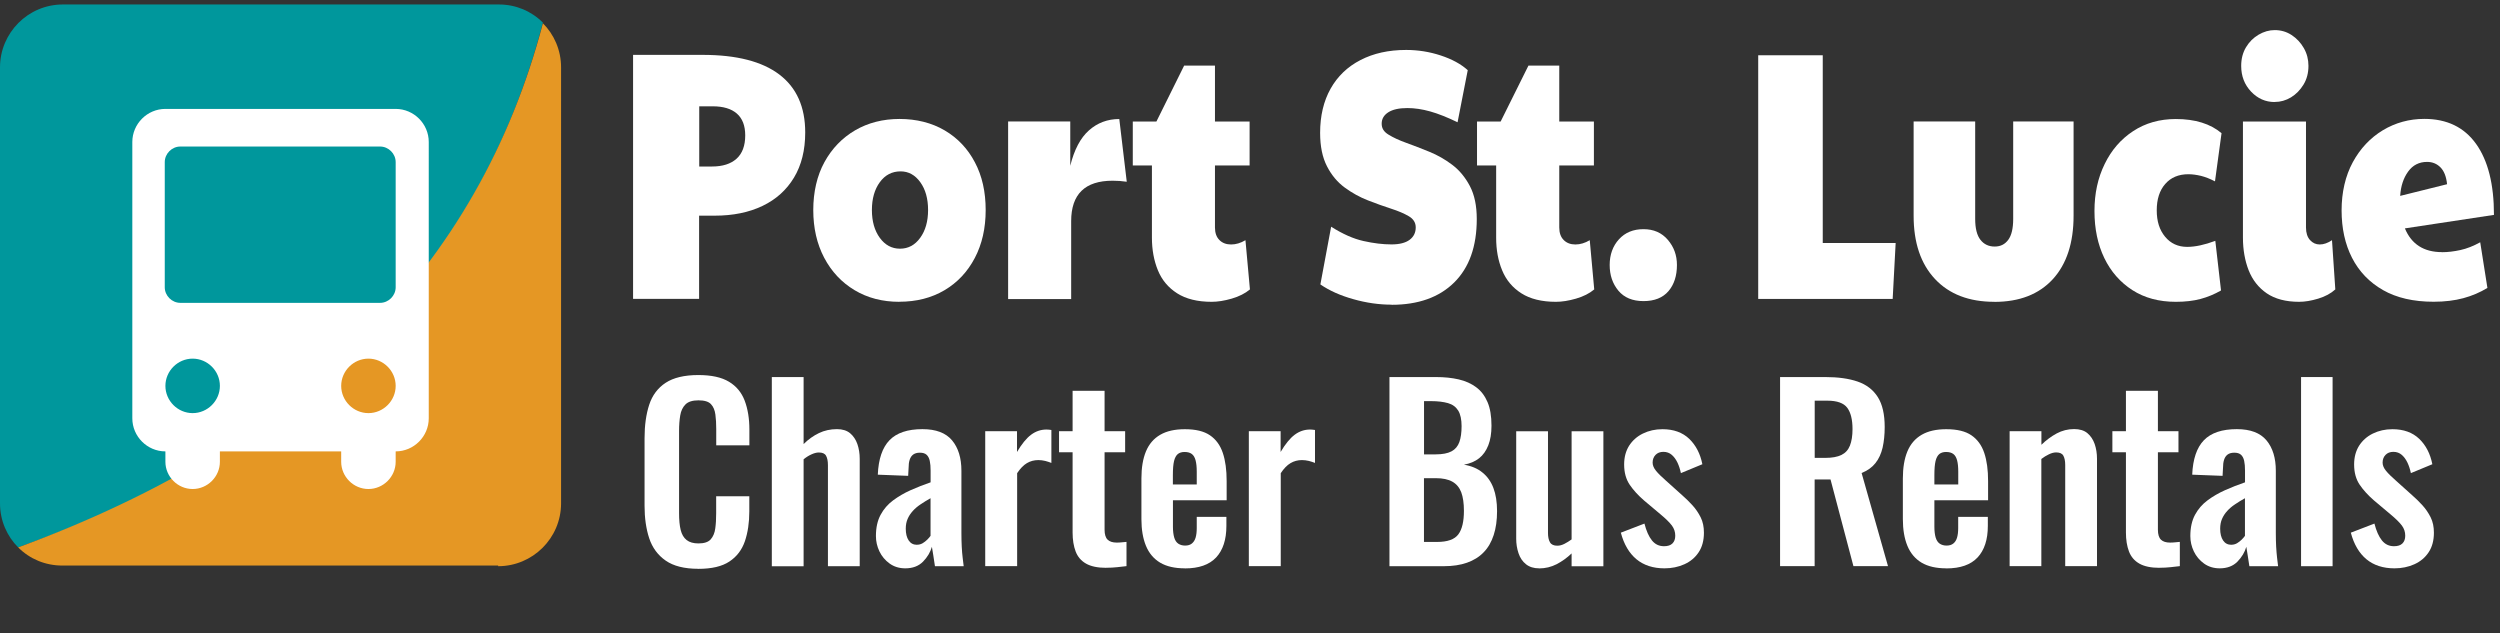 <svg xmlns="http://www.w3.org/2000/svg" id="Layer_1" data-name="Layer 1" viewBox="0 0 385.42 97.62"><rect x="0" y="0" width="385.42" height="97.62" fill="#333333" stroke="none"/><defs><style>      .cls-1 {        fill: #00979c;      }      .cls-2 {        isolation: isolate;      }      .cls-3 {        fill: #e59724;      }      .cls-4 {        fill: #fff;      }    </style></defs><g class="cls-2"><g class="cls-2"><g class="cls-2"><g class="cls-2"><path class="cls-4" d="M97.6,46.09V8.46h10.73c5.22,0,9.16,1.01,11.82,3.03,2.66,2.02,3.99,5,3.99,8.93,0,2.73-.58,5.05-1.73,6.96-1.15,1.91-2.77,3.37-4.86,4.37-2.09,1-4.55,1.5-7.37,1.5h-2.4v12.83h-10.18ZM109.77,25.67c1.63,0,2.89-.4,3.78-1.2.89-.8,1.34-2,1.34-3.6,0-1.49-.43-2.61-1.29-3.36-.86-.75-2.1-1.12-3.73-1.12h-2.07v9.28h1.98Z"></path><path class="cls-4" d="M138.65,46.53c-2.61,0-4.91-.6-6.91-1.8-2-1.2-3.56-2.87-4.68-5-1.12-2.13-1.68-4.58-1.68-7.35s.58-5.31,1.73-7.4c1.15-2.09,2.73-3.72,4.72-4.89,2-1.16,4.28-1.75,6.86-1.75s4.96.59,6.96,1.77c2,1.18,3.55,2.82,4.65,4.92,1.11,2.09,1.66,4.54,1.66,7.35s-.56,5.27-1.68,7.4c-1.12,2.13-2.68,3.79-4.68,4.97-2,1.18-4.32,1.77-6.96,1.77ZM138.75,38.34c1.26,0,2.3-.55,3.11-1.67.81-1.11,1.22-2.54,1.22-4.29s-.4-3.18-1.2-4.29c-.8-1.11-1.81-1.67-3.04-1.67-1.32,0-2.39.56-3.2,1.67-.81,1.11-1.22,2.54-1.22,4.29s.41,3.18,1.22,4.29c.81,1.11,1.85,1.67,3.11,1.67Z"></path><path class="cls-4" d="M155.42,46.09v-27.36h9.58v6.83c.61-2.48,1.57-4.3,2.88-5.46,1.31-1.16,2.86-1.75,4.68-1.75l1.15,9.67c-.74-.11-1.46-.16-2.17-.16-4.27,0-6.4,2.08-6.4,6.23v12.02h-9.72Z"></path><path class="cls-4" d="M186.8,46.53c-2.18,0-3.96-.44-5.32-1.31-1.37-.87-2.36-2.06-2.97-3.55-.61-1.49-.92-3.17-.92-5.02v-11.14h-2.95v-6.77h3.64l4.28-8.63h4.75v8.63h5.34v6.77h-5.34v9.56c0,.84.23,1.48.69,1.94.46.46,1.06.68,1.8.68s1.47-.22,2.21-.66l.69,7.59c-.74.62-1.68,1.09-2.81,1.42-1.14.33-2.17.49-3.09.49Z"></path><path class="cls-4" d="M214.53,46.97c-1.93,0-3.9-.28-5.9-.85-2-.56-3.69-1.32-5.07-2.27l1.66-8.9c1.78,1.13,3.45,1.87,5,2.21,1.55.35,2.99.52,4.31.52,1.23,0,2.16-.24,2.79-.71.63-.47.94-1.11.94-1.91,0-.73-.35-1.3-1.06-1.72-.71-.42-1.62-.81-2.74-1.17-1.12-.36-2.31-.79-3.57-1.28-1.26-.49-2.45-1.15-3.57-1.97-1.12-.82-2.04-1.91-2.74-3.28-.71-1.37-1.06-3.09-1.06-5.16,0-2.62.54-4.89,1.61-6.8,1.07-1.91,2.61-3.39,4.61-4.42,2-1.04,4.35-1.56,7.05-1.56,1.81,0,3.59.28,5.32.85s3.12,1.32,4.17,2.27l-1.57,8.03c-1.57-.76-2.97-1.32-4.22-1.67-1.24-.35-2.42-.52-3.52-.52-1.29,0-2.27.22-2.95.66s-1.01,1.02-1.01,1.75.35,1.26,1.06,1.69c.71.44,1.61.86,2.72,1.26,1.11.4,2.29.86,3.55,1.37,1.26.51,2.44,1.18,3.55,2.02,1.11.84,2.01,1.93,2.72,3.28.71,1.35,1.06,3.04,1.06,5.08,0,4.22-1.16,7.48-3.48,9.78-2.32,2.29-5.54,3.44-9.65,3.44Z"></path><path class="cls-4" d="M239.87,46.53c-2.18,0-3.96-.44-5.32-1.31-1.37-.87-2.36-2.06-2.97-3.55-.62-1.49-.92-3.17-.92-5.02v-11.14h-2.95v-6.77h3.64l4.29-8.63h4.75v8.63h5.34v6.77h-5.34v9.56c0,.84.23,1.48.69,1.94.46.46,1.06.68,1.8.68s1.47-.22,2.21-.66l.69,7.59c-.74.62-1.67,1.09-2.81,1.42-1.14.33-2.17.49-3.09.49Z"></path><path class="cls-4" d="M253.37,46.42c-1.69,0-2.98-.54-3.87-1.61-.89-1.07-1.34-2.39-1.34-3.96s.48-2.92,1.43-3.96c.95-1.04,2.21-1.56,3.78-1.56s2.82.55,3.75,1.64c.94,1.09,1.41,2.38,1.41,3.88,0,1.68-.44,3.02-1.31,4.04-.88,1.02-2.16,1.53-3.85,1.53Z"></path><path class="cls-4" d="M271.06,46.09V8.52h9.95v28.94h11.24l-.46,8.63h-20.73Z"></path><path class="cls-4" d="M307.46,46.53c-3.9,0-6.95-1.17-9.15-3.52-2.2-2.35-3.29-5.6-3.29-9.75v-14.53h9.49v15.02c0,1.46.27,2.53.81,3.22.54.69,1.27,1.04,2.19,1.04s1.59-.35,2.1-1.04c.51-.69.76-1.77.76-3.22v-15.02h9.31v14.53c0,4.19-1.07,7.45-3.2,9.78-2.14,2.33-5.14,3.5-9.01,3.5Z"></path><path class="cls-4" d="M335.43,46.53c-2.58,0-4.81-.6-6.68-1.8-1.87-1.2-3.32-2.85-4.33-4.94-1.01-2.09-1.52-4.51-1.52-7.24s.52-5.11,1.57-7.26c1.04-2.15,2.51-3.84,4.4-5.08,1.89-1.24,4.08-1.86,6.57-1.86,2.98,0,5.33.73,7.05,2.18l-1.01,7.43c-.77-.4-1.49-.68-2.17-.85-.68-.16-1.32-.25-1.93-.25-1.51,0-2.7.5-3.57,1.5-.88,1-1.31,2.36-1.31,4.07s.43,3.03,1.29,4.07c.86,1.04,2,1.56,3.41,1.56,1.23,0,2.67-.31,4.33-.93l.88,7.65c-1.01.58-2.07,1.02-3.16,1.31-1.09.29-2.36.44-3.8.44Z"></path><path class="cls-4" d="M350.68,15.73c-1.41,0-2.63-.54-3.64-1.61-1.01-1.07-1.52-2.39-1.52-3.96,0-1.09.25-2.05.74-2.87s1.14-1.47,1.94-1.94c.8-.47,1.63-.71,2.49-.71.95,0,1.82.25,2.6.76.78.51,1.41,1.18,1.89,2.02.48.84.71,1.75.71,2.73,0,1.09-.25,2.06-.76,2.89-.51.84-1.15,1.49-1.93,1.97-.78.47-1.62.71-2.51.71ZM354.46,46.53c-2.06,0-3.72-.44-5-1.31-1.27-.87-2.2-2.06-2.79-3.55-.58-1.49-.88-3.17-.88-5.02v-17.91h9.72v16.33c0,.84.21,1.48.62,1.94.42.46.91.68,1.5.68.61,0,1.24-.22,1.89-.66l.51,7.59c-.68.62-1.55,1.09-2.63,1.42-1.08.33-2.06.49-2.95.49Z"></path><path class="cls-4" d="M376.48,38.88c.89,0,1.83-.11,2.83-.33,1-.22,2.02-.62,3.06-1.2l1.11,7.04c-1.14.69-2.37,1.22-3.71,1.58s-2.86.55-4.58.55c-3.1,0-5.71-.6-7.81-1.8-2.1-1.2-3.69-2.86-4.77-4.97-1.08-2.11-1.61-4.55-1.61-7.32s.58-5.31,1.73-7.43c1.15-2.11,2.7-3.75,4.63-4.92,1.94-1.16,4.07-1.75,6.4-1.75,3.47,0,6.13,1.28,7.97,3.85s2.76,6.22,2.76,10.95l-13.73,2.08c1.01,2.44,2.92,3.66,5.71,3.66ZM370.03,30.2l7.23-1.8c-.12-1.17-.46-2.03-1.01-2.59-.55-.56-1.24-.85-2.07-.85-1.23,0-2.21.5-2.93,1.5-.72,1-1.13,2.25-1.22,3.74Z"></path></g></g></g></g><g><path class="cls-4" d="M107.65,87.69c-2.14,0-3.81-.42-5.02-1.26s-2.06-1.99-2.54-3.44-.72-3.13-.72-5.02v-10.4c0-1.99.24-3.72.72-5.18.48-1.46,1.33-2.59,2.54-3.38s2.89-1.19,5.02-1.19c2.02,0,3.59.34,4.73,1.03,1.14.68,1.95,1.66,2.43,2.93.48,1.27.72,2.75.72,4.43v2.45h-5.11v-2.52c0-.82-.04-1.56-.13-2.23s-.31-1.21-.68-1.6c-.37-.4-1.01-.59-1.93-.59s-1.58.21-2,.63c-.42.42-.69.98-.81,1.69s-.18,1.51-.18,2.39v12.67c0,1.06.08,1.93.25,2.61.17.68.47,1.2.92,1.55.44.35,1.05.52,1.82.52.89,0,1.52-.21,1.89-.63.37-.42.61-.98.7-1.67.1-.7.14-1.48.14-2.34v-2.63h5.11v2.34c0,1.73-.23,3.26-.68,4.59-.46,1.33-1.25,2.38-2.39,3.13-1.14.76-2.74,1.13-4.81,1.13Z"></path><path class="cls-4" d="M118.99,87.29v-29.16h4.9v10.33c.72-.72,1.51-1.28,2.36-1.69.85-.41,1.78-.61,2.79-.61.84,0,1.51.21,2.02.63.5.42.88.98,1.12,1.67.24.7.36,1.45.36,2.27v16.56h-4.9v-15.59c0-.62-.1-1.1-.29-1.44s-.56-.5-1.12-.5c-.34,0-.71.1-1.13.29-.42.19-.82.44-1.21.76v16.49h-4.9Z"></path><path class="cls-4" d="M139.58,87.62c-.94,0-1.75-.25-2.43-.74-.68-.49-1.21-1.12-1.57-1.87-.36-.76-.54-1.54-.54-2.36,0-1.3.24-2.39.72-3.28.48-.89,1.12-1.63,1.93-2.23s1.7-1.12,2.7-1.57c1-.44,2.02-.85,3.08-1.21v-1.8c0-.6-.04-1.1-.13-1.51s-.25-.72-.49-.94-.59-.32-1.04-.32c-.43,0-.77.1-1.03.29-.25.19-.43.46-.54.81-.11.35-.16.75-.16,1.21l-.07,1.26-4.68-.18c.1-2.4.7-4.17,1.8-5.31,1.1-1.14,2.8-1.71,5.08-1.71,2.09,0,3.61.58,4.57,1.73.96,1.15,1.44,2.71,1.44,4.68v9.61c0,.77.02,1.46.05,2.09s.08,1.19.14,1.69c.06.5.11.95.16,1.33h-4.43c-.07-.48-.16-1.03-.25-1.64s-.17-1.06-.22-1.35c-.24.84-.7,1.6-1.37,2.29-.67.68-1.58,1.03-2.74,1.03ZM141.38,83.98c.31,0,.6-.08.86-.23.26-.16.5-.34.72-.56s.38-.41.5-.58v-5.8c-.55.31-1.06.62-1.53.94-.47.31-.87.65-1.21,1.03s-.6.77-.79,1.21c-.19.43-.29.94-.29,1.51,0,.77.15,1.37.45,1.82s.73.67,1.28.67Z"></path><path class="cls-4" d="M151.89,87.29v-20.81h4.9v3.2c.72-1.22,1.44-2.11,2.16-2.65.72-.54,1.51-.81,2.38-.81.14,0,.27,0,.38.02.11.01.23.03.38.05v5.08c-.29-.12-.61-.22-.95-.31-.35-.08-.7-.13-1.06-.13-.65,0-1.24.16-1.76.47-.53.31-1.03.83-1.51,1.55v14.33h-4.9Z"></path><path class="cls-4" d="M170.54,87.54c-1.32,0-2.36-.22-3.11-.65-.76-.43-1.29-1.06-1.6-1.87-.31-.82-.47-1.79-.47-2.92v-12.38h-2.09v-3.24h2.09v-6.23h4.93v6.23h3.17v3.24h-3.17v11.95c0,.72.16,1.23.47,1.53.31.3.78.45,1.4.45.26,0,.52-.01.77-.04.25-.02.5-.05.74-.07v3.74c-.41.05-.88.1-1.42.16s-1.11.09-1.71.09Z"></path><path class="cls-4" d="M182.67,87.62c-1.56,0-2.83-.29-3.82-.88-.98-.59-1.71-1.45-2.18-2.59-.47-1.14-.7-2.51-.7-4.12v-6.26c0-1.66.23-3.05.7-4.18.47-1.13,1.2-1.98,2.2-2.56s2.26-.86,3.8-.86c1.66,0,2.95.31,3.87.94s1.58,1.53,1.98,2.72c.4,1.19.59,2.63.59,4.34v2.95h-8.28v4.1c0,.67.07,1.22.2,1.66s.34.74.63.94c.29.19.64.29,1.04.29.43,0,.78-.1,1.04-.31s.46-.5.58-.9c.12-.4.18-.89.18-1.49v-1.73h4.57v1.4c0,2.11-.53,3.73-1.58,4.86-1.06,1.13-2.66,1.69-4.82,1.69ZM180.83,74.69h3.67v-1.98c0-.72-.06-1.3-.18-1.75-.12-.44-.31-.77-.58-.97-.26-.2-.64-.31-1.12-.31-.43,0-.78.11-1.04.32-.26.22-.46.58-.58,1.08-.12.5-.18,1.22-.18,2.16v1.44Z"></path><path class="cls-4" d="M192.53,87.29v-20.81h4.9v3.2c.72-1.22,1.44-2.11,2.16-2.65.72-.54,1.51-.81,2.38-.81.14,0,.27,0,.38.02.11.01.23.03.38.05v5.08c-.29-.12-.61-.22-.95-.31-.35-.08-.7-.13-1.06-.13-.65,0-1.24.16-1.76.47-.53.31-1.03.83-1.51,1.55v14.33h-4.9Z"></path><path class="cls-4" d="M214.21,87.29v-29.16h7.16c1.3,0,2.47.12,3.51.36,1.04.24,1.94.64,2.7,1.21.76.56,1.34,1.33,1.75,2.29.41.96.61,2.17.61,3.64,0,1.18-.16,2.18-.49,3.02s-.8,1.51-1.42,2c-.62.49-1.4.82-2.34.99,1.15.19,2.11.59,2.86,1.21.76.61,1.32,1.41,1.69,2.39s.56,2.17.56,3.56-.17,2.62-.52,3.69c-.35,1.07-.86,1.96-1.55,2.66-.68.71-1.54,1.24-2.56,1.6-1.02.36-2.21.54-3.58.54h-8.39ZM219.53,70.05h1.8c1.06,0,1.87-.16,2.45-.47.58-.31.98-.79,1.21-1.44.23-.65.34-1.46.34-2.45s-.17-1.83-.52-2.39c-.35-.56-.87-.95-1.57-1.15-.7-.2-1.58-.31-2.66-.31h-1.04v8.21ZM219.53,83.55h2.02c1.61,0,2.7-.39,3.28-1.17.58-.78.86-1.99.86-3.62,0-1.17-.14-2.13-.41-2.86-.28-.73-.73-1.28-1.37-1.64-.64-.36-1.48-.54-2.54-.54h-1.84v9.83Z"></path><path class="cls-4" d="M237.28,87.62c-.82,0-1.49-.21-2.02-.63-.53-.42-.91-.98-1.15-1.69-.24-.71-.36-1.46-.36-2.25v-16.56h4.9v15.66c0,.62.1,1.11.31,1.46.2.35.58.52,1.13.52.36,0,.73-.1,1.1-.29.37-.19.74-.42,1.1-.68v-16.67h4.9v20.81h-4.9v-1.98c-.7.67-1.46,1.22-2.3,1.66-.84.43-1.74.65-2.7.65Z"></path><path class="cls-4" d="M256.61,87.62c-1.75,0-3.19-.47-4.32-1.4-1.13-.94-1.93-2.3-2.41-4.1l3.64-1.4c.29,1.13.67,1.99,1.15,2.59.48.6,1.1.9,1.87.9.58,0,1.01-.14,1.3-.43.29-.29.43-.68.43-1.19,0-.58-.17-1.1-.52-1.57-.35-.47-.94-1.05-1.78-1.75l-2.52-2.12c-.91-.79-1.65-1.6-2.21-2.43-.56-.83-.85-1.87-.85-3.11,0-1.13.26-2.09.77-2.9.52-.8,1.22-1.43,2.12-1.87.9-.44,1.9-.67,3.01-.67,1.73,0,3.11.5,4.14,1.49,1.03,1,1.7,2.3,2.02,3.91l-3.31,1.37c-.12-.58-.29-1.11-.52-1.6-.23-.49-.52-.89-.88-1.21-.36-.31-.79-.47-1.3-.47s-.91.16-1.21.47c-.3.31-.45.71-.45,1.19,0,.41.17.83.52,1.26.35.43.85.92,1.49,1.48l2.56,2.3c.55.48,1.08,1,1.58,1.55s.92,1.17,1.26,1.85c.34.68.5,1.47.5,2.36,0,1.2-.27,2.21-.81,3.02-.54.82-1.27,1.43-2.2,1.85s-1.95.63-3.08.63Z"></path><path class="cls-4" d="M274.43,87.29v-29.16h6.98c1.97,0,3.63.23,4.99.7,1.36.47,2.39,1.27,3.1,2.39s1.06,2.66,1.06,4.61c0,1.18-.11,2.23-.32,3.17-.22.94-.58,1.73-1.1,2.39-.52.66-1.23,1.17-2.14,1.53l4.07,14.36h-5.33l-3.53-13.36h-2.45v13.36h-5.33ZM279.76,70.59h1.66c1.03,0,1.85-.15,2.47-.45.61-.3,1.05-.78,1.31-1.44.26-.66.4-1.51.4-2.54,0-1.46-.27-2.56-.81-3.29-.54-.73-1.57-1.1-3.08-1.1h-1.94v8.82Z"></path><path class="cls-4" d="M300.06,87.62c-1.56,0-2.83-.29-3.82-.88-.98-.59-1.71-1.45-2.18-2.59-.47-1.14-.7-2.51-.7-4.12v-6.26c0-1.66.23-3.05.7-4.18.47-1.13,1.2-1.98,2.2-2.56,1-.58,2.26-.86,3.8-.86,1.66,0,2.95.31,3.87.94s1.58,1.53,1.98,2.72c.4,1.19.59,2.63.59,4.34v2.95h-8.28v4.1c0,.67.07,1.22.2,1.66.13.43.34.74.63.94.29.19.64.29,1.04.29.43,0,.78-.1,1.04-.31.26-.2.46-.5.58-.9.12-.4.18-.89.18-1.49v-1.73h4.57v1.4c0,2.11-.53,3.73-1.58,4.86-1.06,1.13-2.66,1.69-4.82,1.69ZM298.23,74.69h3.67v-1.98c0-.72-.06-1.3-.18-1.75-.12-.44-.31-.77-.58-.97-.26-.2-.64-.31-1.12-.31-.43,0-.78.11-1.04.32-.26.22-.46.58-.58,1.08-.12.5-.18,1.22-.18,2.16v1.44Z"></path><path class="cls-4" d="M309.82,87.29v-20.81h4.9v2.09c.74-.72,1.53-1.3,2.36-1.75.83-.44,1.72-.67,2.68-.67.86,0,1.55.21,2.05.63.5.42.88.98,1.12,1.67.24.7.36,1.45.36,2.27v16.56h-4.9v-15.59c0-.62-.1-1.1-.29-1.44-.19-.34-.56-.5-1.12-.5-.34,0-.7.1-1.1.29-.4.19-.79.43-1.17.72v16.52h-4.9Z"></path><path class="cls-4" d="M332.93,87.54c-1.32,0-2.36-.22-3.11-.65-.76-.43-1.29-1.06-1.6-1.87-.31-.82-.47-1.79-.47-2.92v-12.38h-2.09v-3.24h2.09v-6.23h4.93v6.23h3.17v3.24h-3.17v11.95c0,.72.16,1.23.47,1.53.31.3.78.45,1.4.45.26,0,.52-.01.77-.04.25-.02.5-.05.74-.07v3.74c-.41.05-.88.1-1.42.16s-1.11.09-1.71.09Z"></path><path class="cls-4" d="M342.22,87.62c-.94,0-1.75-.25-2.43-.74-.68-.49-1.21-1.12-1.57-1.87-.36-.76-.54-1.54-.54-2.36,0-1.3.24-2.39.72-3.28.48-.89,1.12-1.63,1.93-2.23.8-.6,1.7-1.12,2.7-1.57,1-.44,2.02-.85,3.08-1.21v-1.8c0-.6-.04-1.1-.13-1.51s-.25-.72-.49-.94c-.24-.22-.59-.32-1.04-.32-.43,0-.77.1-1.03.29-.25.19-.43.46-.54.81-.11.35-.16.75-.16,1.21l-.07,1.26-4.68-.18c.1-2.4.7-4.17,1.8-5.31,1.1-1.14,2.8-1.71,5.08-1.71,2.09,0,3.61.58,4.57,1.73.96,1.15,1.44,2.71,1.44,4.68v9.61c0,.77.02,1.46.05,2.09.04.62.08,1.19.14,1.69.06.5.11.95.16,1.33h-4.43c-.07-.48-.16-1.03-.25-1.64-.1-.61-.17-1.06-.22-1.35-.24.84-.7,1.6-1.37,2.29-.67.68-1.58,1.03-2.74,1.03ZM344.02,83.98c.31,0,.6-.08.86-.23.26-.16.5-.34.72-.56s.38-.41.5-.58v-5.8c-.55.31-1.06.62-1.53.94-.47.31-.87.65-1.21,1.03-.34.37-.6.77-.79,1.21-.19.43-.29.94-.29,1.51,0,.77.15,1.37.45,1.82s.73.67,1.28.67Z"></path><path class="cls-4" d="M354.75,87.29v-29.16h4.86v29.16h-4.86Z"></path><path class="cls-4" d="M369.15,87.62c-1.75,0-3.19-.47-4.32-1.4-1.13-.94-1.93-2.3-2.41-4.1l3.64-1.4c.29,1.13.67,1.99,1.15,2.59.48.6,1.1.9,1.87.9.58,0,1.01-.14,1.3-.43.29-.29.43-.68.43-1.19,0-.58-.17-1.1-.52-1.57-.35-.47-.94-1.05-1.78-1.75l-2.52-2.12c-.91-.79-1.65-1.6-2.21-2.43-.56-.83-.85-1.87-.85-3.11,0-1.13.26-2.09.77-2.9.52-.8,1.22-1.43,2.12-1.87.9-.44,1.9-.67,3.01-.67,1.73,0,3.11.5,4.14,1.49s1.7,2.3,2.02,3.91l-3.31,1.37c-.12-.58-.29-1.11-.52-1.6-.23-.49-.52-.89-.88-1.21-.36-.31-.79-.47-1.3-.47s-.91.16-1.21.47c-.3.31-.45.71-.45,1.19,0,.41.17.83.52,1.26.35.43.85.92,1.49,1.48l2.56,2.3c.55.48,1.08,1,1.58,1.55s.92,1.17,1.26,1.85c.34.68.5,1.47.5,2.36,0,1.2-.27,2.21-.81,3.02-.54.82-1.27,1.43-2.2,1.85s-1.95.63-3.08.63Z"></path></g><path class="cls-1" d="M76.8.69H9.7C4.3.69,0,5.09,0,10.39v67.2c0,2.7,1.1,5.1,2.8,6.8C46.6,68.79,73.7,41.79,83.7,3.49c-1.8-1.8-4.2-2.8-6.8-2.8h-.1Z"></path><path class="cls-3" d="M76.8,87.29c5.3,0,9.7-4.3,9.7-9.7V10.39c0-2.7-1.1-5.1-2.8-6.8C73.8,41.19,46.9,68.19,2.8,84.39c1.8,1.8,4.2,2.8,6.8,2.8h67.2v.1Z"></path><path class="cls-4" d="M61,16.79H25.5c-2.8,0-5.1,2.3-5.1,5.1v42.6c0,2.8,2.3,5.1,5.1,5.1h0v1.6c0,2.3,1.9,4.2,4.2,4.2s4.2-1.9,4.2-4.2v-1.6h18.7v1.6c0,2.3,1.9,4.2,4.2,4.2s4.2-1.9,4.2-4.2v-1.6h0c2.8,0,5.1-2.3,5.1-5.1V21.89c0-2.8-2.3-5.1-5.1-5.1ZM29.7,63.69h0c-2.3,0-4.2-1.9-4.2-4.2s1.9-4.2,4.2-4.2h0c2.3,0,4.2,1.9,4.2,4.2s-1.9,4.2-4.2,4.2ZM56.8,63.69h0c-2.3,0-4.2-1.9-4.2-4.2s1.9-4.2,4.2-4.2h0c2.3,0,4.2,1.9,4.2,4.2s-1.9,4.2-4.2,4.2ZM61,44.29c0,1.3-1.1,2.4-2.4,2.4h-30.8c-1.3,0-2.4-1.1-2.4-2.4v-19.3c0-1.3,1.1-2.4,2.4-2.4h30.8c1.3,0,2.4,1.1,2.4,2.4v19.3Z"></path></svg>